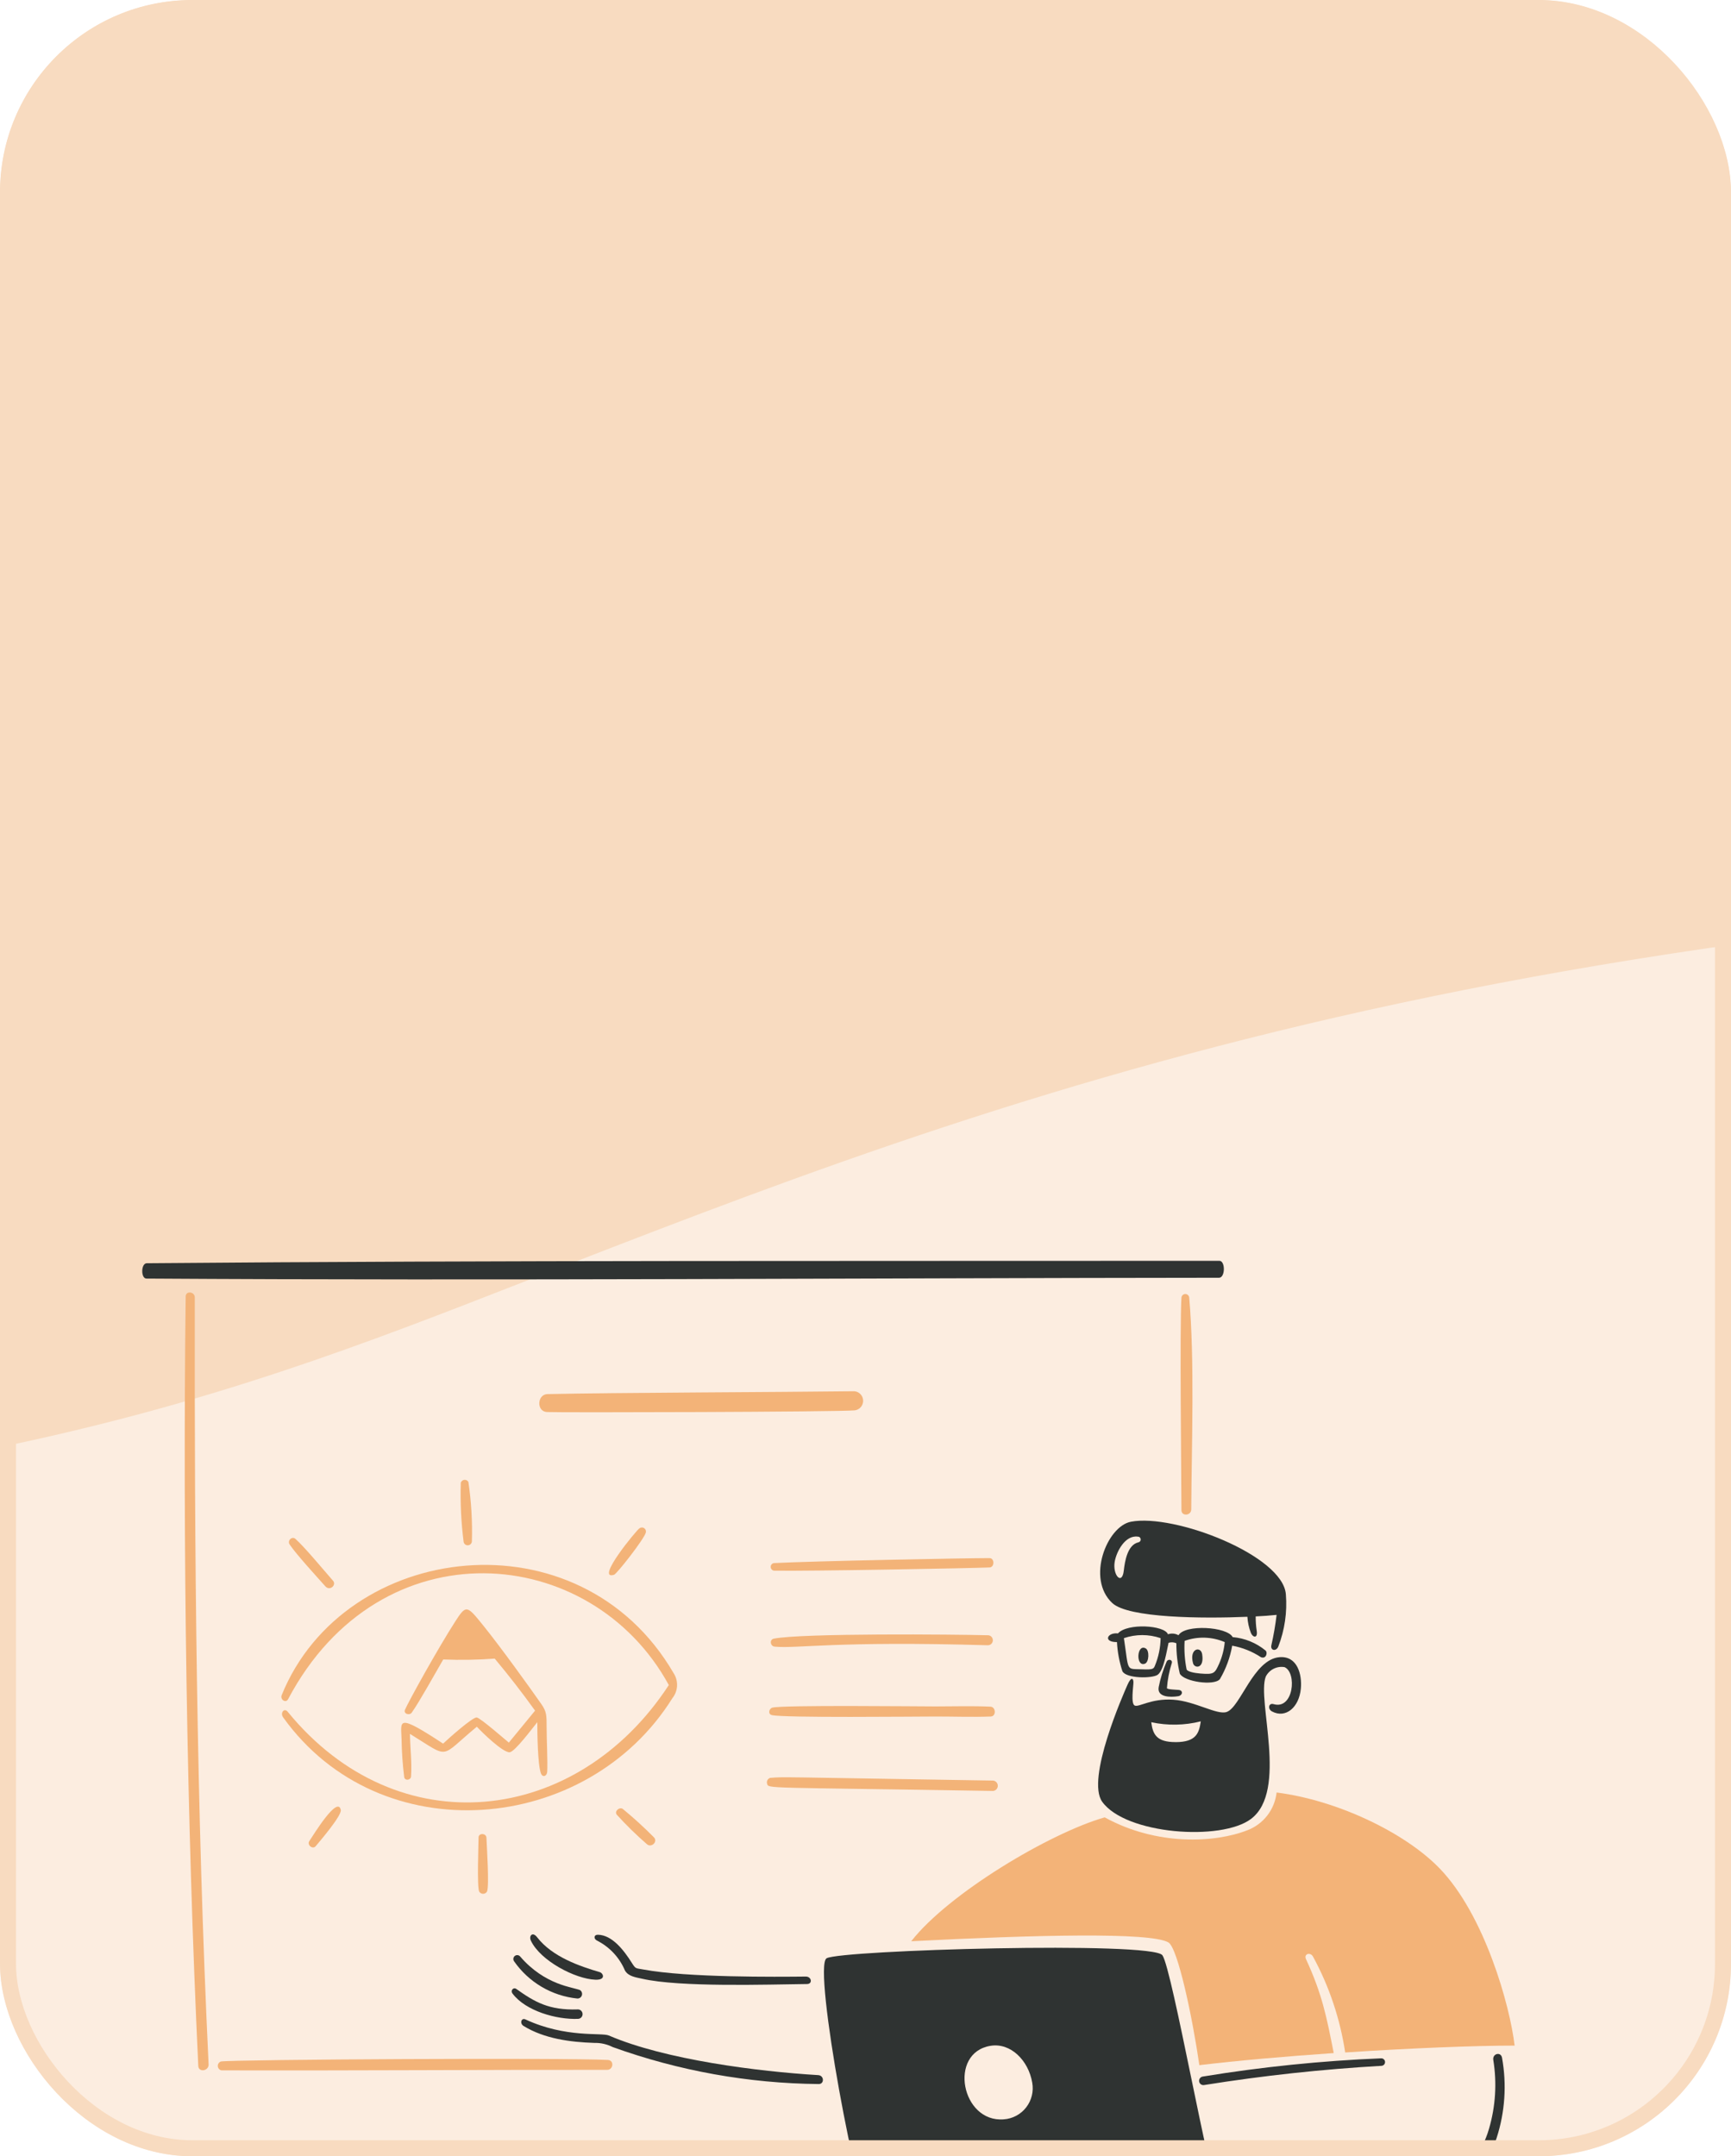 <svg width="216" height="269" viewBox="0 0 216 269" fill="none" xmlns="http://www.w3.org/2000/svg">
<g clip-path="url(#clip0_1292_68155)">
<g filter="url(#filter0_b_1292_68155)">
<rect width="216" height="360" rx="24" fill="#F8DBC0"/>
</g>
<path opacity="0.5" fill-rule="evenodd" clip-rule="evenodd" d="M156.894 381.815C95.69 405.658 29.339 430 -116 430C-182.274 430 -236 376.274 -236 310C-236 243.726 -182.274 190 -116 190C-11.641 190 25.787 175.373 65.62 159.807C67.001 159.267 68.384 158.727 69.773 158.185C130.977 134.342 197.328 110 342.667 110C488.005 110 554.356 134.342 615.56 158.185C616.949 158.726 618.333 159.267 619.713 159.807C659.546 175.373 696.974 190 801.333 190C905.693 190 943.12 175.373 982.954 159.807C984.334 159.267 985.717 158.726 987.106 158.185C1048.31 134.342 1114.66 110 1260 110C1326.27 110 1380 163.726 1380 230C1380 296.274 1326.27 350 1260 350C1155.64 350 1118.21 364.627 1078.38 380.193C1077 380.733 1075.62 381.273 1074.23 381.815C1013.02 405.658 946.672 430 801.333 430C655.995 430 589.644 405.658 528.44 381.815C527.051 381.273 525.667 380.733 524.287 380.193C484.454 364.627 447.026 350 342.667 350C238.307 350 200.88 364.627 161.046 380.193C159.666 380.733 158.283 381.273 156.894 381.815Z" fill="white"/>
<path d="M113.707 242.171C129.252 241.379 143.493 241.02 145.789 242.313C146.972 242.981 148.812 251.761 149.658 257.632C154.433 257.06 160.433 256.533 166.427 256.123C165.537 251.605 164.988 248.775 162.968 244.41C162.662 243.749 163.5 243.481 163.841 244.086C165.865 247.807 167.224 251.856 167.857 256.048C175.973 255.513 183.98 255.19 188.999 255.19C188.429 250.256 185.272 238.887 179.613 233.057C175.251 228.563 166.788 224.564 159.298 223.617C159.182 224.66 158.781 225.65 158.141 226.479C157.501 227.308 156.646 227.944 155.669 228.317C151.668 229.896 144.364 230.311 137.849 226.717C130.976 228.686 118.38 236.2 113.707 242.171Z" fill="#F3B378"/>
<path d="M96.579 195.941C100.787 196.02 121.293 195.637 123.473 195.542C124.13 195.514 124.113 194.374 123.473 194.374C120.546 194.374 101.289 194.747 96.579 194.996C96.466 195.011 96.361 195.067 96.285 195.154C96.21 195.241 96.168 195.353 96.168 195.468C96.168 195.584 96.21 195.695 96.285 195.782C96.361 195.869 96.466 195.926 96.579 195.941Z" fill="#F3B378"/>
<path d="M79.785 190.665C79.479 190.825 74.189 197.213 76.626 196.454C76.972 196.346 80.426 191.949 80.596 191.161C80.617 191.059 80.605 190.953 80.564 190.858C80.522 190.762 80.452 190.682 80.364 190.628C80.275 190.574 80.172 190.548 80.069 190.555C79.965 190.561 79.866 190.6 79.785 190.665Z" fill="#F3B378"/>
<path d="M68.257 176.153C69.958 176.233 104.604 176.147 106.669 175.942C106.962 175.903 107.231 175.756 107.422 175.53C107.614 175.303 107.715 175.013 107.706 174.716C107.697 174.419 107.578 174.136 107.373 173.922C107.168 173.708 106.891 173.577 106.596 173.557C96.954 173.677 76.911 173.727 68.311 173.915C67.021 173.945 66.912 176.092 68.257 176.153Z" fill="#F3B378"/>
<path d="M116.753 212.878C114.524 212.878 97.571 212.687 96.37 213.032C95.962 213.15 95.8 213.814 96.29 213.954C97.571 214.324 114.435 214.137 116.764 214.137C119.092 214.137 121.352 214.221 123.632 214.137C124.33 214.111 124.278 212.937 123.587 212.907C121.318 212.805 119.027 212.878 116.753 212.878Z" fill="#F3B378"/>
<path d="M96.103 221.794C95.959 221.837 95.838 221.935 95.766 222.067C95.693 222.199 95.676 222.355 95.717 222.5C95.913 223.168 95.034 222.939 123.927 223.423C124.086 223.406 124.234 223.331 124.341 223.212C124.449 223.092 124.508 222.937 124.508 222.776C124.508 222.615 124.449 222.46 124.341 222.341C124.234 222.221 124.086 222.146 123.927 222.13C96.209 221.68 97.93 221.652 96.103 221.794Z" fill="#F3B378"/>
<path d="M123.309 205.249C123.464 205.239 123.609 205.171 123.716 205.059C123.824 204.947 123.886 204.799 123.891 204.643C123.896 204.488 123.843 204.336 123.743 204.218C123.642 204.099 123.502 204.022 123.348 204.002C119.225 203.888 100.039 203.727 96.558 204.424C95.988 204.537 96.115 205.372 96.66 205.42C99.604 205.686 104.105 204.693 123.309 205.249Z" fill="#F3B378"/>
<path d="M148.648 188.296C148.699 180.076 149.079 169.821 148.393 161.845C148.374 161.725 148.311 161.617 148.217 161.54C148.124 161.464 148.005 161.425 147.884 161.432C147.764 161.438 147.65 161.489 147.565 161.575C147.479 161.661 147.429 161.775 147.423 161.896C147.199 165.723 147.409 183.503 147.423 188.387C147.424 189.19 148.643 189.099 148.648 188.296Z" fill="#F3B378"/>
<path d="M76.956 226.379C78.133 227.675 79.385 228.9 80.705 230.048C81.275 230.587 82.153 229.728 81.579 229.189C80.349 227.946 79.056 226.768 77.705 225.659C77.293 225.394 76.639 225.935 76.956 226.379Z" fill="#F3B378"/>
<path d="M24.305 161.845C24.305 161.127 23.18 160.996 23.17 161.731C22.796 192.131 23.296 227.49 24.742 257.732C24.782 258.57 26.072 258.364 26.029 257.532C24.501 225.542 24.261 193.862 24.305 161.845Z" fill="#F3B378"/>
<path d="M38.596 229.678C38.276 230.155 39.016 230.762 39.39 230.316C39.871 229.744 42.664 226.492 42.525 225.793C42.14 223.94 39.141 228.868 38.596 229.678Z" fill="#F3B378"/>
<path d="M59.495 214.257C59.007 214.166 55.916 216.922 55.292 217.52C49.456 213.687 50.036 214.631 50.108 216.948C50.13 218.533 50.24 220.115 50.437 221.688C50.508 222.185 51.261 222.098 51.292 221.614C51.411 219.842 51.184 218.076 51.155 216.305C56.294 219.454 54.706 219.358 59.504 215.409C60.074 216.042 62.788 218.695 63.61 218.595C64.275 218.512 66.514 215.49 67.047 214.845C67.047 216.213 67.091 220.116 67.494 221.221C67.703 221.794 68.254 221.591 68.283 221.022C68.353 219.808 68.207 216.931 68.21 215.53C68.21 213.934 68.205 213.526 67.54 212.571C66.096 210.499 62.438 205.421 60.207 202.665C58.241 200.236 58.155 200.184 56.776 202.329C54.65 205.64 51.083 212.063 50.538 213.284C50.307 213.799 51.096 214.041 51.371 213.66C52.285 212.392 54.354 208.664 55.307 207.023C57.449 207.109 59.594 207.073 61.733 206.914C63.49 209.015 65.169 211.179 66.768 213.404L63.496 217.391C63.05 217.036 59.987 214.348 59.495 214.257Z" fill="#F3B378"/>
<path d="M75.862 256.981C70.758 256.695 29.192 256.919 27.571 257.172C27.451 257.211 27.347 257.288 27.276 257.393C27.204 257.497 27.17 257.622 27.177 257.749C27.184 257.875 27.232 257.996 27.315 258.091C27.397 258.187 27.509 258.253 27.632 258.278C43.348 258.323 60.027 258.198 75.771 258.215C76.537 258.215 76.668 257.029 75.862 256.981Z" fill="#F3B378"/>
<path d="M40.598 197.895C41.16 198.526 42.023 197.735 41.556 197.2C40.421 195.907 37.991 192.971 36.871 191.982C36.428 191.59 35.826 192.203 36.14 192.671C36.945 193.878 39.487 196.65 40.598 197.895Z" fill="#F3B378"/>
<path d="M58.885 192.281C58.956 189.804 58.811 187.326 58.449 184.874C58.399 184.786 58.325 184.715 58.235 184.668C58.145 184.622 58.044 184.602 57.943 184.612C57.843 184.622 57.747 184.661 57.669 184.725C57.59 184.788 57.531 184.874 57.499 184.97C57.422 187.444 57.542 189.92 57.856 192.375C57.885 192.498 57.957 192.607 58.059 192.681C58.161 192.755 58.286 192.789 58.412 192.778C58.537 192.766 58.654 192.709 58.741 192.618C58.828 192.527 58.879 192.407 58.885 192.281Z" fill="#F3B378"/>
<path d="M59.715 229.227C59.715 230.019 59.506 235.278 59.789 235.968C59.839 236.054 59.911 236.127 59.997 236.177C60.084 236.227 60.182 236.254 60.282 236.254C60.382 236.254 60.48 236.227 60.567 236.177C60.654 236.127 60.726 236.054 60.776 235.968C61.071 235.21 60.736 230.27 60.697 229.227C60.646 228.669 59.715 228.658 59.715 229.227Z" fill="#F3B378"/>
<path d="M35.947 211.978C47.485 190.181 73.784 192.471 83.456 210.212C72.03 227.729 49.644 230.381 35.895 213.538C35.465 213.013 34.934 213.684 35.325 214.234C47.412 231.125 73.24 228.92 83.905 211.848C84.252 211.414 84.455 210.882 84.484 210.325C84.514 209.769 84.369 209.218 84.069 208.75C72.341 188.574 42.969 192.203 35.153 211.462C34.92 212.034 35.669 212.505 35.947 211.978Z" fill="#F3B378"/>
<path d="M141.111 189.84C138.14 190.412 135.519 196.933 138.797 199.985C140.804 201.855 150.049 201.934 155.653 201.695C155.693 202.384 155.84 203.062 156.089 203.705C156.312 204.278 156.981 204.459 156.815 203.427C156.724 202.839 156.682 202.244 156.69 201.649C157.562 201.611 158.431 201.547 159.299 201.458C159.148 202.729 158.93 203.992 158.647 205.241C158.491 205.925 159.255 206.053 159.515 205.4C160.31 203.336 160.632 201.118 160.456 198.911C160.118 194.047 146.54 188.792 141.111 189.84ZM142.047 192.409C140.68 192.722 140.357 194.809 140.232 195.924C140.019 197.833 138.807 196.497 139.098 194.818C139.32 193.553 140.397 191.491 141.967 191.697C142.058 191.692 142.148 191.722 142.217 191.781C142.287 191.84 142.331 191.924 142.341 192.015C142.351 192.106 142.327 192.197 142.272 192.27C142.217 192.344 142.137 192.393 142.047 192.409Z" fill="#2F3332"/>
<path d="M152.221 209.477C152.978 208.189 153.499 206.774 153.758 205.301C155.034 205.533 156.251 206.02 157.337 206.732C157.983 207.012 158.228 206.16 157.907 205.895C156.741 204.941 155.316 204.361 153.817 204.232C153.126 202.916 147.868 202.61 147.057 203.998C146.858 203.886 146.638 203.818 146.412 203.797C146.185 203.777 145.956 203.805 145.741 203.879C145.328 202.74 140.665 202.454 139.503 203.77C138.165 203.622 137.609 204.864 139.378 204.852C139.444 206.086 139.671 207.305 140.054 208.479C140.511 209.42 143.804 209.405 144.46 208.929C145.24 208.363 145.594 205.893 145.815 204.941C146.137 204.84 146.484 204.86 146.791 204.998C146.784 206.274 146.928 207.546 147.221 208.787C147.725 209.793 151.491 210.343 152.221 209.477ZM144.1 207.835C143.945 208.21 143.805 208.3 142.557 208.251C140.448 208.168 140.89 208.627 140.244 204.36C141.729 203.853 143.34 203.853 144.825 204.36C144.805 205.554 144.559 206.734 144.1 207.835ZM148.07 208.268C147.834 207.095 147.75 205.896 147.82 204.702C149.449 204.117 151.238 204.172 152.828 204.855C152.739 205.794 152.499 206.711 152.119 207.573C151.579 208.759 151.49 208.915 149.788 208.775C148.971 208.709 148.185 208.526 148.07 208.269V208.268Z" fill="#2F3332"/>
<path d="M148.876 207.505C149.054 208.148 150.301 208.224 150.01 206.366C149.844 205.308 148.36 205.641 148.876 207.505Z" fill="#2F3332"/>
<path d="M159.65 206.736C156.395 207.01 154.789 212.999 153.06 213.572C151.851 213.974 149.141 212.228 146.402 212.04C143.663 211.852 142.103 213.014 141.592 212.769C141.081 212.524 141.434 210.377 141.434 209.876C141.434 209.375 141.162 209.101 140.679 210.206C140.197 211.311 135.49 221.919 137.538 224.773C140.464 228.851 152.404 229.715 156.111 226.909C160.758 223.392 156.804 212.095 157.948 209.152C158.164 208.732 158.507 208.391 158.928 208.18C159.35 207.969 159.827 207.898 160.291 207.978C161.857 208.66 161.426 213.322 158.924 212.592C158.295 212.41 158.153 213.204 158.734 213.51C160.434 214.408 162.102 213.008 162.324 210.662C162.49 208.885 161.89 206.548 159.65 206.736ZM146.691 217.329C144.332 217.329 143.855 216.389 143.657 214.847C145.698 215.288 147.814 215.251 149.839 214.74C149.624 216.148 149.324 217.332 146.691 217.332V217.329Z" fill="#2F3332"/>
<path d="M145.562 207.317C145.125 208.329 144.798 209.384 144.586 210.466C144.352 211.75 146.051 211.754 147.009 211.606C147.579 211.518 147.683 210.865 147.059 210.819C146.6 210.785 145.699 210.762 145.613 210.603C145.692 209.538 145.896 208.486 146.22 207.47C146.352 207.05 145.743 206.886 145.562 207.317Z" fill="#2F3332"/>
<path d="M142.865 207.549C143.393 207.347 143.435 205.918 142.983 205.652C141.844 204.973 141.686 207.996 142.865 207.549Z" fill="#2F3332"/>
<path d="M152.159 157.287C108.223 157.321 61.582 157.219 18.315 157.59C17.578 157.595 17.561 159.498 18.27 159.503C62.069 159.779 108.2 159.435 152.113 159.401C152.902 159.4 152.919 157.287 152.159 157.287Z" fill="#2F3332"/>
<path d="M102.103 258.874C94.598 258.426 82.973 256.95 75.969 253.93C75.069 253.541 70.62 254.271 65.569 251.926C65.04 251.682 64.831 252.429 65.325 252.735C67.906 254.333 71.166 254.758 74.143 254.855C74.944 254.834 75.737 255.012 76.452 255.373C84.704 258.346 93.394 259.905 102.16 259.987C102.88 259.997 102.857 258.92 102.103 258.874Z" fill="#2F3332"/>
<path d="M187.429 256.71C187.283 255.906 186.205 256.19 186.34 256.989C186.804 259.856 186.62 262.791 185.801 265.577C183.862 272.365 178.156 271.276 172.445 271.012C166.45 270.735 158.195 270.158 153.016 269.918C152.901 269.903 152.785 269.933 152.693 270.002C152.6 270.071 152.538 270.174 152.52 270.289C152.502 270.403 152.529 270.52 152.595 270.615C152.662 270.71 152.762 270.775 152.876 270.796C157.859 271.591 168.502 272.061 172.649 272.259C178.321 272.53 184.648 273.29 186.76 266.694C187.799 263.472 188.029 260.042 187.429 256.71Z" fill="#2F3332"/>
<path d="M150.253 260.111C157.592 258.938 164.986 258.138 172.406 257.713C172.525 257.702 172.637 257.645 172.716 257.554C172.795 257.462 172.835 257.344 172.83 257.223C172.824 257.102 172.772 256.989 172.684 256.906C172.596 256.822 172.48 256.777 172.36 256.778C164.89 257.086 157.444 257.847 150.065 259.056C149.926 259.082 149.803 259.162 149.722 259.278C149.641 259.395 149.61 259.539 149.635 259.679C149.661 259.819 149.74 259.943 149.856 260.024C149.973 260.105 150.116 260.136 150.255 260.111H150.253Z" fill="#2F3332"/>
<path d="M72.113 251.856C72.192 251.856 72.27 251.839 72.343 251.808C72.415 251.776 72.481 251.73 72.535 251.673C72.589 251.615 72.632 251.547 72.659 251.473C72.687 251.398 72.7 251.319 72.696 251.24C72.693 251.161 72.674 251.083 72.639 251.011C72.605 250.939 72.557 250.875 72.498 250.823C72.439 250.77 72.37 250.73 72.295 250.705C72.22 250.68 72.141 250.67 72.062 250.677C68.535 250.79 66.756 249.785 64.428 248.124C64.06 247.862 63.669 248.324 63.953 248.697C65.61 250.896 69.476 251.959 72.113 251.856Z" fill="#2F3332"/>
<path d="M77.98 245.816C78.409 246.564 79.31 246.665 80.112 246.847C84.847 247.929 95.684 247.568 100.71 247.509C101.425 247.5 101.28 246.573 100.546 246.579C96.876 246.616 85.8 246.721 80.304 245.702C79.29 245.511 79.342 245.662 78.824 244.843C77.846 243.292 76.387 241.394 74.617 241.362C74.089 241.353 74.047 241.864 74.497 242.091C76.061 242.879 77.295 244.199 77.98 245.816Z" fill="#2F3332"/>
<path d="M74.845 246.028C72.392 245.304 68.925 244.144 67.019 241.669C66.449 240.927 65.964 241.504 66.247 242.103C67.435 244.614 71.782 246.874 74.278 246.97C75.658 247.028 75.274 246.154 74.845 246.028Z" fill="#2F3332"/>
<path d="M64.911 244.08C64.833 243.984 64.721 243.922 64.598 243.907C64.476 243.891 64.352 243.923 64.253 243.997C64.153 244.07 64.086 244.179 64.064 244.301C64.041 244.423 64.067 244.549 64.134 244.652C65.04 245.957 66.216 247.05 67.581 247.855C68.947 248.661 70.47 249.16 72.046 249.318C72.17 249.322 72.292 249.286 72.393 249.214C72.495 249.142 72.57 249.039 72.608 248.92C72.646 248.801 72.644 248.673 72.603 248.556C72.562 248.438 72.484 248.337 72.38 248.268C71.547 247.907 68.005 247.676 64.911 244.08Z" fill="#2F3332"/>
<path d="M174.278 273.276C172.576 273.054 152.84 273.493 151.926 273.117C151.012 272.741 146.285 245.697 145.05 243.921C143.815 242.144 104.914 243.271 103.145 244.297C101.376 245.322 107.217 276.212 108.731 276.838C110.081 277.394 172.25 276.621 174.281 276.513C176.312 276.405 175.979 273.498 174.278 273.276ZM125.265 264.389C119.958 264.833 118.294 256.087 123.598 255.217C126.116 254.804 128.334 257.047 128.804 259.808C128.902 260.347 128.886 260.9 128.756 261.431C128.627 261.963 128.388 262.461 128.054 262.893C127.72 263.325 127.299 263.682 126.818 263.94C126.338 264.197 125.809 264.35 125.265 264.389Z" fill="#2F3332"/>
</g>
<rect x="1" y="1" width="214" height="267" rx="23" stroke="#F8DBC0" stroke-width="2"/>
<defs>
<filter id="filter0_b_1292_68155" x="-30" y="-30" width="276" height="420" filterUnits="userSpaceOnUse" color-interpolation-filters="sRGB">
<feFlood flood-opacity="0" result="BackgroundImageFix"/>
<feGaussianBlur in="BackgroundImageFix" stdDeviation="15"/>
<feComposite in2="SourceAlpha" operator="in" result="effect1_backgroundBlur_1292_68155"/>
<feBlend mode="normal" in="SourceGraphic" in2="effect1_backgroundBlur_1292_68155" result="shape"/>
</filter>
<clipPath id="clip0_1292_68155">
<rect width="216" height="269" rx="24" fill="white"/>
</clipPath>
</defs>
</svg>
